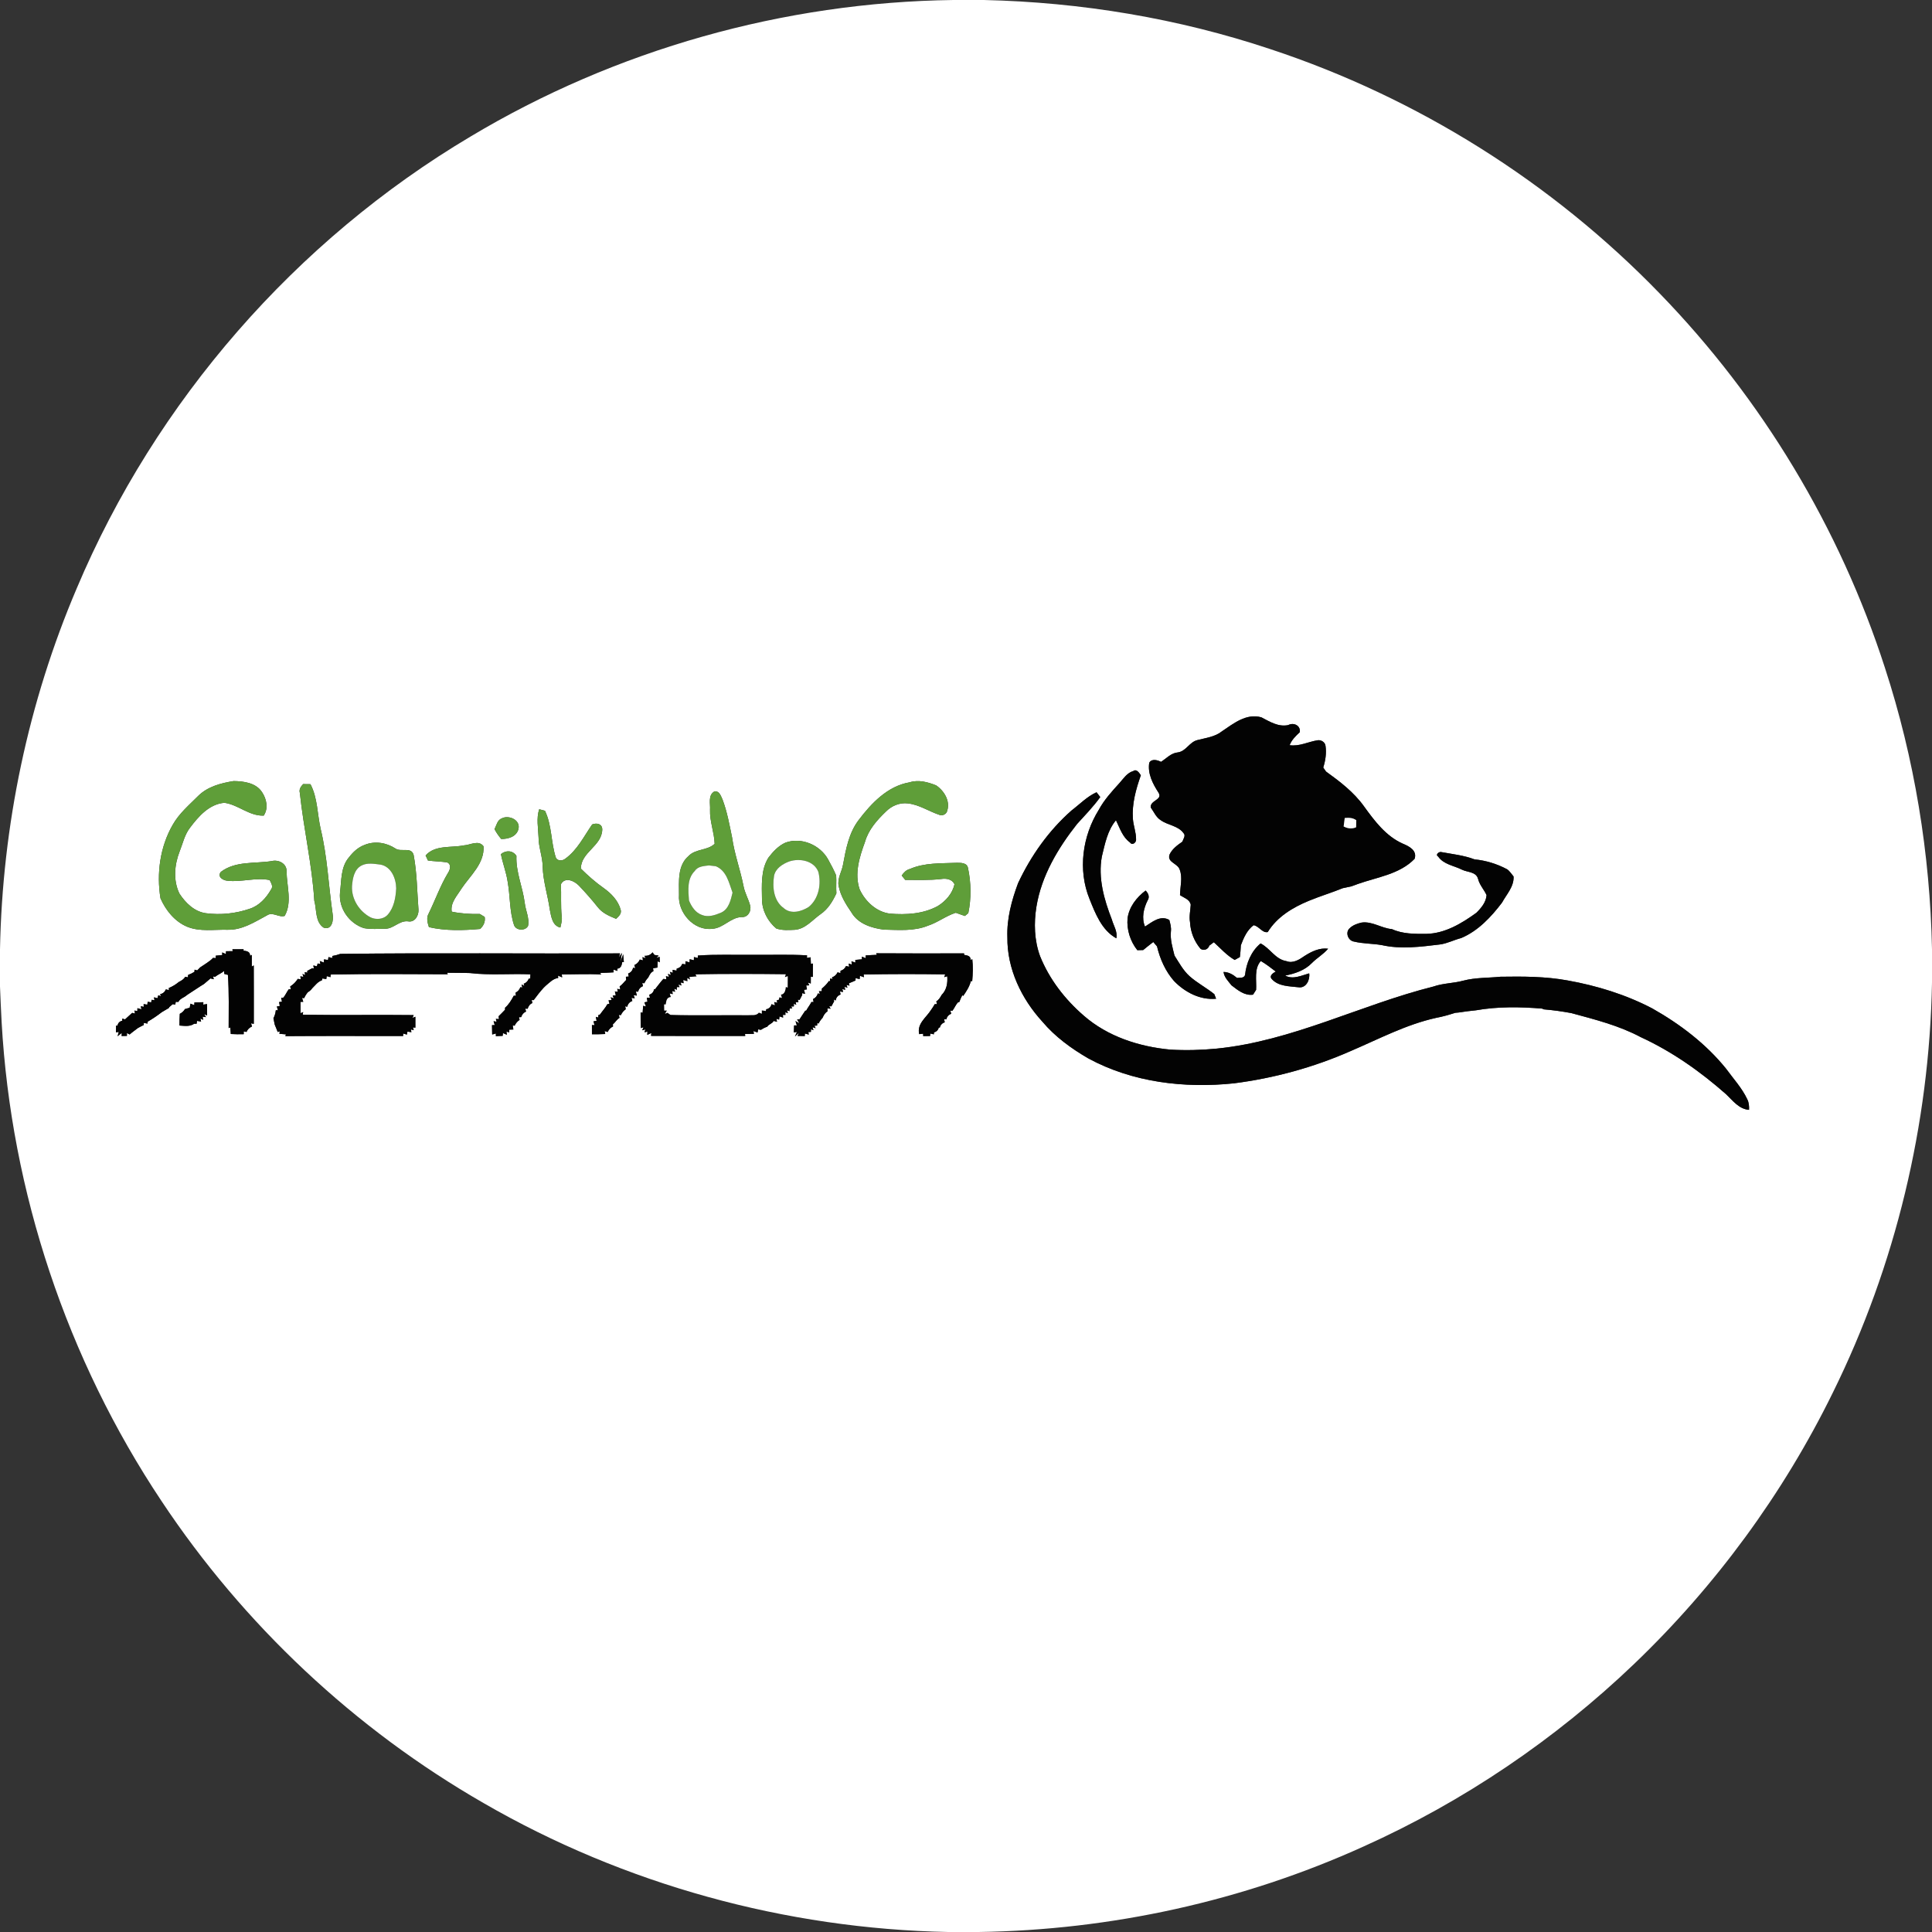 <?xml version="1.0" encoding="UTF-8" ?>
<!DOCTYPE svg PUBLIC "-//W3C//DTD SVG 1.1//EN" "http://www.w3.org/Graphics/SVG/1.1/DTD/svg11.dtd">
<svg width="909pt" height="909pt" viewBox="0 0 909 909" version="1.1" xmlns="http://www.w3.org/2000/svg">
<rect x="0" y="0" width="909" height="909" fill="#333333" stroke="none"/>
<path fill="#ffffff" opacity="1.00" d=" M 448.55 0.00 L 462.90 0.00 C 508.65 1.04 554.29 8.62 597.71 23.12 C 666.86 45.94 730.29 85.78 780.92 138.11 C 829.05 187.69 865.62 248.42 886.85 314.19 C 900.77 356.90 908.08 401.70 909.00 446.59 L 909.00 462.35 C 907.77 529.02 891.89 595.41 862.35 655.21 C 839.02 702.80 807.18 746.18 768.90 782.83 C 731.75 818.39 688.55 847.64 641.64 868.73 C 584.87 894.49 522.73 908.11 460.43 909.00 L 446.08 909.00 C 369.69 907.49 293.73 886.64 227.56 848.36 C 166.92 813.53 114.58 764.42 75.93 706.15 C 31.52 639.51 5.27 560.92 0.77 480.96 C 0.43 475.36 0.26 469.76 0.00 464.16 L 0.00 446.64 C 1.11 388.41 13.27 330.39 36.11 276.80 C 73.25 188.71 139.15 113.14 221.31 64.29 C 289.65 23.33 368.91 1.03 448.55 0.00 M 574.95 344.06 C 571.63 346.74 567.27 347.17 563.30 348.23 C 559.63 349.15 558.01 353.48 554.20 354.00 C 550.98 354.29 548.82 356.80 546.26 358.45 C 544.59 357.57 541.81 356.84 540.71 358.90 C 539.90 363.99 542.36 368.73 545.03 372.86 C 547.34 376.40 540.93 376.49 541.44 379.95 C 542.91 381.98 543.91 384.54 546.13 385.90 C 549.46 388.30 554.25 388.45 556.81 391.94 C 558.04 393.14 556.70 394.73 556.30 396.01 C 553.96 397.63 551.47 399.44 550.26 402.10 C 549.03 405.83 554.20 406.17 555.08 409.24 C 556.50 413.00 555.23 417.22 555.19 421.16 C 557.05 422.44 559.74 423.10 560.24 425.66 C 560.09 428.41 559.40 431.13 559.90 433.89 C 560.13 438.50 561.89 442.91 564.87 446.43 C 566.39 447.47 568.45 446.69 568.97 444.91 C 569.50 444.52 570.58 443.72 571.11 443.32 C 574.29 446.20 577.15 449.48 580.91 451.65 C 581.52 451.31 582.75 450.64 583.36 450.30 C 583.60 448.46 583.72 446.61 583.82 444.76 C 585.15 441.24 586.69 437.65 589.80 435.31 C 592.34 435.68 593.90 439.09 596.47 438.53 C 600.86 431.37 608.25 426.94 615.83 423.82 C 621.08 421.66 626.52 420.01 631.78 417.88 C 633.12 417.56 634.47 417.28 635.83 417.02 C 636.83 416.66 637.82 416.29 638.83 415.92 C 647.96 412.68 658.55 411.35 665.58 404.06 C 666.85 400.13 662.98 398.16 659.99 396.93 C 652.01 393.38 646.68 386.18 641.71 379.32 C 636.96 372.70 630.43 367.72 623.89 363.01 C 623.56 362.54 622.91 361.59 622.58 361.12 C 623.63 357.83 624.16 354.35 623.65 350.91 C 623.45 349.16 621.54 347.99 619.86 348.31 C 615.47 349.00 611.34 351.28 606.77 350.61 C 607.71 348.12 609.64 346.26 611.55 344.49 C 612.03 341.37 608.65 339.76 606.09 341.15 C 601.41 342.12 597.40 339.53 593.47 337.50 C 586.40 335.50 580.41 340.39 574.95 344.06 M 526.66 368.48 C 523.11 372.39 519.51 376.32 516.99 380.99 C 509.28 393.34 507.06 409.28 512.60 422.92 C 515.36 429.82 518.37 437.67 525.23 441.47 C 525.89 438.32 523.93 435.55 523.12 432.63 C 519.47 423.24 516.56 413.08 518.43 402.94 C 519.89 397.03 521.03 390.74 525.06 385.94 C 526.90 389.65 528.14 393.88 531.71 396.41 C 532.73 397.99 534.72 396.32 534.52 394.93 C 534.56 391.63 533.25 388.50 533.02 385.23 C 532.52 378.21 534.46 371.32 536.76 364.76 C 535.99 363.66 534.81 361.63 533.21 362.78 C 530.27 363.59 528.59 366.35 526.66 368.48 M 93.37 374.36 C 89.06 378.69 84.26 382.71 81.23 388.12 C 75.30 398.45 73.59 410.98 75.51 422.65 C 77.96 428.29 82.22 433.58 88.03 436.01 C 94.06 438.49 100.75 437.28 107.08 437.45 C 113.95 437.64 119.79 433.81 125.58 430.70 C 128.26 428.83 131.16 431.81 133.94 430.93 C 137.55 424.58 134.91 416.91 134.83 410.03 C 135.02 406.31 131.03 404.29 127.77 405.15 C 119.76 406.40 110.78 405.01 103.91 410.22 C 102.03 412.56 105.02 414.29 107.13 414.40 C 113.72 415.10 120.32 412.75 126.89 414.07 C 127.51 415.42 128.67 417.04 127.54 418.48 C 125.28 422.46 121.93 426.16 117.46 427.58 C 110.89 429.83 103.77 430.58 96.88 429.67 C 91.46 428.94 87.27 424.80 84.41 420.41 C 81.43 414.26 82.06 406.87 84.50 400.64 C 86.02 396.85 86.85 392.69 89.42 389.41 C 93.44 384.06 98.43 378.35 105.55 377.71 C 112.09 378.59 117.24 383.98 124.07 383.74 C 126.38 380.32 125.44 375.92 123.27 372.68 C 120.44 368.32 114.66 367.53 109.89 367.49 C 103.98 368.45 97.79 370.05 93.37 374.36 M 403.89 385.97 C 399.38 391.98 398.00 399.50 396.66 406.72 C 396.09 410.14 393.84 413.32 394.59 416.91 C 395.47 421.49 398.03 425.55 400.64 429.35 C 403.71 434.64 410.14 436.68 415.87 437.39 C 422.78 437.53 430.02 438.21 436.58 435.54 C 441.19 434.04 445.05 430.93 449.68 429.45 C 451.10 429.97 452.54 430.48 453.97 430.97 C 454.37 430.64 455.18 429.97 455.58 429.64 C 457.03 422.69 456.91 415.37 455.45 408.44 C 455.00 405.84 452.04 405.94 450.02 405.95 C 442.65 406.27 434.98 405.84 428.06 408.87 C 426.37 409.27 425.18 410.57 424.24 411.94 C 424.66 412.45 425.50 413.49 425.92 414.00 C 431.59 413.95 437.28 414.24 442.93 413.56 C 445.23 413.19 448.04 413.67 449.07 416.05 C 448.15 420.39 444.95 423.99 441.24 426.28 C 434.39 430.04 426.35 430.48 418.71 429.86 C 412.34 429.07 407.06 424.09 404.46 418.44 C 401.92 411.03 404.39 403.15 406.98 396.11 C 408.58 390.40 412.64 385.85 416.83 381.84 C 419.48 379.13 423.34 377.52 427.15 378.00 C 432.50 378.59 437.06 381.76 442.07 383.42 C 443.49 383.99 445.38 382.99 445.66 381.46 C 447.16 376.83 444.19 372.03 440.44 369.51 C 436.52 367.95 432.13 366.75 427.97 368.08 C 417.61 369.84 409.93 377.95 403.89 385.97 M 141.08 373.08 C 142.87 390.04 146.82 406.74 147.88 423.78 C 149.06 428.00 148.20 433.76 152.28 436.46 C 156.27 437.77 157.03 432.78 156.49 429.95 C 154.57 416.64 154.04 403.12 150.87 390.01 C 149.26 383.01 149.47 375.42 146.07 368.95 C 145.20 368.94 143.48 368.92 142.62 368.91 C 141.55 370.06 140.58 371.38 141.08 373.08 M 334.07 380.99 C 333.87 386.45 336.06 391.59 336.24 397.01 C 332.77 400.27 327.22 399.28 323.89 402.82 C 318.70 407.32 319.47 414.80 319.47 420.99 C 318.81 429.34 326.47 438.09 335.13 436.99 C 340.35 436.72 343.74 431.59 349.01 431.46 C 351.91 431.70 353.67 428.53 352.92 425.97 C 352.10 422.88 350.42 420.09 349.83 416.93 C 348.32 409.23 345.54 401.83 344.45 394.04 C 343.21 388.01 342.11 381.89 339.93 376.12 C 339.13 374.42 338.37 371.79 335.94 372.47 C 333.07 374.34 334.26 378.15 334.07 380.99 M 504.15 381.33 C 493.44 390.76 485.04 402.63 479.00 415.53 C 475.96 423.66 473.65 432.25 473.97 441.00 C 473.79 455.78 480.57 469.91 490.41 480.66 C 496.39 487.77 504.03 493.33 512.04 497.97 C 532.84 509.26 557.28 512.15 580.58 509.70 C 599.46 507.28 617.99 502.22 635.41 494.55 C 648.69 488.88 661.59 482.00 675.79 478.88 C 678.80 478.33 681.74 477.47 684.66 476.53 C 685.07 476.50 685.91 476.42 686.32 476.38 C 688.99 475.96 691.69 475.61 694.38 475.35 C 704.67 473.54 715.18 473.69 725.55 474.54 L 726.38 474.90 C 730.71 475.26 735.03 475.86 739.31 476.66 C 750.41 479.67 761.71 482.50 771.92 487.95 C 786.64 494.71 800.00 504.13 812.11 514.82 C 815.25 517.81 818.21 521.84 822.91 522.18 C 823.01 520.46 822.87 518.73 822.08 517.19 C 819.58 511.88 815.53 507.54 812.12 502.83 C 802.67 491.12 790.47 481.86 777.42 474.48 C 764.93 467.94 751.30 463.75 737.45 461.28 C 727.09 459.39 716.50 459.39 706.00 459.55 C 700.17 460.14 694.23 459.89 688.51 461.39 C 683.88 462.66 678.98 462.56 674.43 464.16 C 640.11 472.77 608.00 489.82 572.43 493.37 C 565.18 494.08 557.88 494.26 550.60 493.84 C 535.97 492.46 521.20 487.71 509.96 477.91 C 501.12 470.27 493.72 460.76 489.35 449.87 C 486.62 442.45 486.39 434.30 487.64 426.56 C 490.02 412.04 497.78 399.05 506.77 387.66 C 510.52 383.55 514.41 379.54 517.67 375.02 C 517.23 374.45 516.36 373.32 515.92 372.75 C 511.43 374.78 508.02 378.39 504.15 381.33 M 253.69 380.75 C 252.28 385.02 253.23 389.58 253.39 393.96 C 253.38 398.62 255.27 403.00 255.32 407.65 C 255.50 414.59 257.74 421.23 258.70 428.07 C 259.33 431.21 259.88 435.59 263.65 436.40 C 264.04 434.67 264.56 432.93 264.28 431.14 C 263.77 426.12 264.13 421.06 263.92 416.03 C 265.82 412.44 270.15 414.40 272.34 416.64 C 275.44 419.90 278.43 423.27 281.23 426.80 C 283.37 429.60 286.69 431.02 289.87 432.30 C 291.13 431.15 292.61 429.85 292.00 427.93 C 290.82 423.70 287.59 420.37 284.10 417.88 C 280.22 415.15 276.65 412.01 273.29 408.67 C 273.34 400.90 283.11 398.11 283.36 390.38 C 283.43 387.56 280.73 387.05 278.61 387.90 C 274.72 393.51 271.62 399.96 265.94 404.04 C 264.69 405.06 262.39 405.20 261.56 403.60 C 259.17 396.38 259.75 388.39 256.40 381.46 C 255.72 381.28 254.37 380.93 253.69 380.75 M 232.65 390.08 C 233.51 391.74 234.60 393.28 235.80 394.73 C 239.11 394.82 243.18 393.60 243.95 389.92 C 244.90 385.72 239.30 383.32 236.07 385.05 C 233.97 385.82 233.63 388.33 232.65 390.08 M 369.63 396.43 C 366.27 397.89 363.70 400.71 361.51 403.56 C 357.91 409.38 358.43 416.52 358.51 423.08 C 358.54 428.38 361.21 433.50 365.25 436.86 C 368.08 437.84 371.15 437.59 374.10 437.46 C 379.02 436.98 382.26 432.81 386.05 430.13 C 389.56 427.76 391.77 424.07 393.52 420.32 C 393.32 417.52 393.59 414.71 393.42 411.92 C 392.35 409.30 390.96 406.82 389.62 404.34 C 385.84 397.53 377.08 393.78 369.63 396.43 M 171.43 397.57 C 168.47 398.67 166.11 400.88 164.22 403.34 C 160.26 407.88 160.68 414.36 159.97 419.98 C 159.27 427.34 164.24 434.41 171.17 436.68 C 174.45 437.28 177.83 437.02 181.15 436.98 C 185.11 437.04 187.86 433.04 191.92 433.48 C 195.11 434.15 197.05 430.82 196.90 428.05 C 196.23 419.45 196.22 410.76 194.61 402.26 C 193.55 398.25 188.65 401.06 186.04 399.21 C 181.71 396.40 176.27 395.54 171.43 397.57 M 218.19 397.75 C 212.22 398.97 204.68 397.44 200.24 402.50 C 200.52 403.09 201.07 404.27 201.35 404.87 C 204.32 405.28 207.33 405.31 210.30 405.73 C 212.51 406.61 211.80 409.23 210.75 410.75 C 207.12 416.81 204.79 423.48 201.69 429.80 C 200.51 431.82 201.14 434.14 201.81 436.22 C 209.70 438.02 217.90 437.78 225.90 437.07 C 227.51 435.57 228.45 433.64 228.04 431.41 C 227.47 431.07 226.33 430.37 225.75 430.02 C 221.32 430.12 216.87 429.85 212.53 428.93 C 211.84 424.68 215.07 421.46 217.11 418.11 C 221.25 411.93 227.96 406.32 227.51 398.20 C 225.17 395.01 221.29 397.61 218.19 397.75 M 235.68 401.87 C 236.52 406.25 238.21 410.41 238.85 414.84 C 240.07 421.58 239.68 428.62 241.83 435.18 C 242.73 437.91 247.20 438.10 248.45 435.64 C 249.18 431.97 247.31 428.49 246.90 424.90 C 245.97 417.42 242.66 410.35 242.98 402.69 C 241.27 400.04 238.00 399.94 235.68 401.87 M 676.66 403.02 C 679.29 406.78 684.06 407.25 687.88 409.19 C 690.45 410.46 694.51 410.09 695.42 413.51 C 696.13 416.37 698.21 418.52 699.42 421.13 C 699.22 424.47 696.90 427.22 694.62 429.47 C 687.69 434.48 679.86 439.21 671.06 439.38 C 665.60 439.40 659.96 439.47 654.91 437.15 C 649.99 436.75 645.69 433.38 640.66 434.06 C 638.56 434.52 636.41 435.30 634.89 436.86 C 632.87 438.81 634.31 442.59 637.02 443.00 C 641.31 444.05 645.79 443.91 650.13 444.67 C 659.12 446.70 668.39 445.46 677.41 444.38 C 680.92 443.93 684.08 442.22 687.49 441.35 C 695.46 437.99 701.55 431.45 706.69 424.69 C 708.82 420.77 712.39 417.14 712.13 412.38 C 711.13 411.21 710.34 409.84 709.06 408.97 C 704.31 406.46 699.14 404.85 693.79 404.34 C 688.69 402.40 683.24 401.85 677.91 400.86 C 676.85 400.78 675.23 402.18 676.66 403.02 M 530.51 432.07 C 530.05 437.40 531.78 442.89 535.11 447.06 C 535.79 447.05 537.16 447.01 537.85 447.00 C 539.43 445.72 540.99 444.43 542.61 443.21 C 543.05 443.72 543.93 444.75 544.37 445.27 C 545.78 451.19 548.32 456.95 552.37 461.56 C 557.48 466.84 564.65 470.61 572.17 469.90 C 571.96 469.36 571.54 468.28 571.33 467.74 C 567.58 464.73 563.25 462.48 559.65 459.27 C 556.65 456.55 554.75 452.95 552.60 449.60 C 551.70 445.86 550.51 442.10 550.91 438.21 C 551.14 436.36 550.63 434.59 550.16 432.84 C 545.96 430.44 542.11 433.79 538.72 435.95 C 537.03 431.95 538.06 427.45 539.92 423.70 C 541.04 422.06 540.31 420.27 539.00 419.00 C 534.75 422.21 531.25 426.68 530.51 432.07 M 585.79 458.76 C 585.20 460.41 583.31 459.91 581.99 460.10 C 580.18 458.55 578.12 457.33 575.67 457.30 C 576.01 459.88 577.92 461.65 579.42 463.60 C 582.35 465.84 585.57 468.56 589.54 467.99 C 589.90 467.42 590.63 466.30 590.99 465.73 C 591.30 461.24 589.92 455.79 593.21 452.15 C 595.69 453.59 597.95 455.37 600.24 457.11 C 599.05 457.75 597.01 459.05 598.33 460.59 C 601.46 464.15 606.66 463.99 610.99 464.51 C 614.53 465.04 616.45 460.95 615.97 457.96 C 612.33 458.97 608.32 461.01 604.67 459.00 C 609.21 458.12 613.87 456.57 617.17 453.17 C 619.58 450.71 622.66 449.00 624.87 446.36 C 620.89 445.85 617.17 447.63 613.91 449.70 C 611.40 451.44 608.40 453.44 605.23 452.20 C 599.99 451.35 597.56 446.10 593.09 443.89 C 588.72 447.49 586.35 453.21 585.79 458.76 M 109.47 447.52 C 108.68 447.53 107.12 447.54 106.34 447.54 L 106.29 448.87 C 105.85 448.69 104.97 448.31 104.53 448.12 L 104.57 449.34 C 103.80 449.41 102.25 449.57 101.48 449.65 L 101.51 450.79 C 101.19 450.76 100.55 450.71 100.23 450.68 C 99.38 451.65 98.31 452.39 97.24 453.12 C 96.21 453.80 95.18 454.49 94.14 455.18 C 93.80 455.53 93.12 456.22 92.79 456.57 L 91.55 456.23 L 91.49 457.24 C 90.54 457.84 89.54 458.33 88.48 458.71 L 88.44 459.82 C 88.11 459.76 87.46 459.62 87.13 459.56 C 86.48 460.79 85.27 461.42 84.10 462.04 C 82.69 463.21 81.12 464.16 79.43 464.86 L 79.48 465.86 C 79.12 465.77 78.41 465.57 78.05 465.48 C 77.55 466.71 76.65 467.48 75.34 467.78 L 75.74 468.70 L 74.47 468.29 C 74.37 468.63 74.17 469.31 74.08 469.65 L 72.43 469.23 L 72.69 470.60 C 72.35 470.55 71.68 470.45 71.34 470.40 L 71.12 471.62 L 69.50 471.31 L 69.30 472.69 C 68.86 472.62 68.00 472.49 67.57 472.42 L 67.62 473.71 L 66.24 473.42 L 66.53 474.88 C 66.07 474.75 65.13 474.48 64.66 474.34 L 64.62 475.68 L 63.22 475.46 L 63.54 476.86 C 63.20 476.79 62.52 476.63 62.18 476.56 C 61.09 477.59 59.97 478.61 58.83 479.60 L 57.48 479.26 L 57.57 480.25 C 56.29 480.51 55.52 481.29 55.27 482.58 L 54.62 482.51 C 54.60 483.31 54.56 484.90 54.54 485.70 L 55.89 485.52 L 55.32 487.55 C 55.81 487.16 56.80 486.37 57.29 485.98 L 57.21 487.44 L 59.73 487.39 L 59.71 486.05 C 60.03 486.22 60.67 486.55 60.99 486.72 C 62.22 485.63 63.58 484.71 64.86 483.70 C 65.77 483.19 66.69 482.71 67.63 482.27 L 67.66 481.28 C 68.09 481.36 68.96 481.51 69.39 481.59 L 69.49 480.69 C 71.81 479.36 74.02 477.83 76.14 476.21 C 77.28 475.55 78.42 474.88 79.54 474.20 L 79.62 473.87 C 80.02 473.53 80.83 472.83 81.23 472.48 L 82.46 472.65 L 82.70 471.36 C 83.01 471.37 83.62 471.39 83.93 471.40 C 84.54 470.15 85.79 469.59 86.91 468.95 C 87.86 468.20 88.87 467.54 89.88 466.90 C 90.88 466.22 91.88 465.56 92.89 464.93 C 93.91 464.27 94.92 463.57 95.97 462.97 C 96.99 462.10 98.01 461.22 99.03 460.35 C 99.41 460.45 100.19 460.65 100.58 460.74 L 100.26 459.38 L 101.19 459.62 C 102.46 458.49 104.17 458.02 105.39 456.81 L 105.53 458.24 C 105.96 458.35 106.81 458.58 107.24 458.69 C 107.79 466.99 107.60 475.37 107.58 483.70 L 108.37 483.41 C 108.43 484.18 108.53 485.72 108.58 486.50 C 110.61 486.61 112.65 486.66 114.68 486.58 L 114.66 485.31 C 114.99 485.36 115.66 485.47 115.99 485.52 C 116.50 484.31 117.35 483.46 118.57 482.96 C 118.45 482.59 118.23 481.85 118.11 481.48 L 119.41 481.71 C 119.48 472.54 119.37 463.38 119.39 454.22 L 118.48 454.78 C 118.49 452.94 118.47 451.11 118.47 449.28 L 117.66 449.68 C 117.72 447.73 116.10 447.46 114.55 447.26 L 114.63 446.61 C 112.87 446.62 111.11 446.62 109.35 446.61 L 109.47 447.52 M 156.33 449.78 L 156.33 450.75 C 155.88 450.64 155.00 450.41 154.56 450.29 L 154.32 451.66 C 153.84 451.59 152.90 451.45 152.42 451.38 L 152.41 452.89 C 151.93 452.71 150.95 452.34 150.46 452.15 L 150.76 453.58 L 149.47 453.30 C 149.37 453.63 149.18 454.29 149.08 454.62 L 147.41 454.26 L 147.68 455.63 L 146.88 455.55 C 146.29 455.87 145.10 456.51 144.51 456.83 L 144.65 457.62 L 143.35 457.38 L 143.56 458.76 L 142.32 458.23 L 142.75 459.61 L 141.32 459.35 L 141.51 460.76 C 141.15 460.71 140.45 460.61 140.10 460.56 C 139.20 462.00 137.98 463.21 136.54 464.12 C 136.61 464.47 136.76 465.16 136.83 465.50 L 135.92 465.39 C 134.87 466.65 134.36 468.27 133.21 469.46 L 132.29 469.48 C 132.39 469.93 132.58 470.84 132.67 471.29 L 131.30 471.47 C 131.39 471.93 131.55 472.84 131.64 473.30 L 130.26 473.54 C 130.38 473.99 130.63 474.88 130.75 475.33 L 129.76 475.33 C 129.64 476.65 129.27 477.90 128.65 479.08 C 128.80 479.82 129.09 481.28 129.24 482.02 C 129.69 483.21 130.18 484.37 130.67 485.55 L 131.63 485.23 L 131.45 486.40 C 132.23 486.47 133.78 486.61 134.55 486.67 L 134.24 487.50 C 152.72 487.36 171.20 487.46 189.68 487.45 L 189.67 486.27 C 190.12 486.39 191.02 486.65 191.46 486.77 L 191.70 485.37 C 192.17 485.43 193.11 485.57 193.57 485.64 L 193.31 484.34 L 194.67 484.70 L 194.30 483.39 L 195.44 483.52 C 195.44 481.80 195.43 480.09 195.43 478.38 L 194.06 478.92 L 194.63 477.60 C 177.23 477.37 159.83 477.75 142.44 477.39 L 142.63 476.16 L 141.41 476.72 C 141.39 474.94 141.39 473.16 141.39 471.38 L 142.69 471.35 C 142.55 470.89 142.26 469.99 142.12 469.53 L 143.11 469.62 C 143.55 468.60 144.13 467.67 144.85 466.83 C 145.68 466.35 146.37 465.72 146.92 464.95 C 147.58 464.25 148.24 463.56 148.91 462.89 C 149.66 462.13 150.53 461.56 151.53 461.18 L 151.69 460.35 C 152.15 460.43 153.05 460.59 153.51 460.67 L 153.73 459.27 C 154.17 459.39 155.04 459.63 155.48 459.75 L 155.57 458.52 C 173.93 458.13 192.31 458.36 210.67 458.39 L 210.39 457.68 C 213.97 457.77 217.55 457.68 221.13 457.82 C 230.52 458.95 240.09 458.01 249.56 458.42 C 249.53 458.92 249.48 459.93 249.46 460.43 L 248.79 460.46 C 248.36 461.64 247.55 462.44 246.37 462.88 L 246.77 463.81 L 245.36 463.22 L 245.76 464.63 L 244.83 464.46 C 244.42 465.64 243.66 466.51 242.55 467.06 C 242.60 467.42 242.70 468.14 242.75 468.49 C 242.50 468.49 241.99 468.48 241.74 468.47 C 240.62 470.52 239.43 472.61 237.62 474.14 C 237.62 474.37 237.62 474.84 237.62 475.07 C 236.63 476.11 235.63 477.15 234.59 478.15 C 234.63 478.48 234.71 479.16 234.74 479.49 L 233.30 479.37 L 233.65 480.73 L 232.22 480.46 C 232.36 480.92 232.64 481.84 232.77 482.30 L 231.48 482.32 C 231.50 483.42 231.55 485.63 231.57 486.73 C 232.01 486.61 232.88 486.38 233.32 486.26 L 233.30 487.51 C 234.11 487.48 235.71 487.40 236.51 487.37 L 236.64 486.06 C 237.10 486.26 238.02 486.66 238.48 486.86 C 238.43 486.48 238.35 485.72 238.30 485.34 L 239.57 485.75 L 239.62 484.46 C 240.10 484.44 241.06 484.40 241.54 484.38 C 241.47 483.90 241.32 482.95 241.24 482.47 L 242.14 482.59 C 242.65 481.45 243.43 480.54 244.47 479.85 C 244.40 479.53 244.25 478.90 244.17 478.59 C 244.44 478.58 244.97 478.56 245.23 478.55 C 245.58 477.32 246.34 476.44 247.51 475.93 C 247.42 475.59 247.24 474.90 247.15 474.55 C 247.42 474.57 247.97 474.60 248.25 474.62 C 248.62 473.43 249.27 472.41 250.49 471.93 C 250.40 471.58 250.23 470.88 250.15 470.52 L 251.09 470.55 C 252.59 468.54 254.11 466.54 255.81 464.70 C 256.05 464.47 256.52 464.01 256.76 463.78 C 258.55 462.32 260.17 460.44 262.62 460.14 L 262.57 459.03 C 263.05 459.24 264.01 459.65 264.49 459.86 L 264.32 458.48 C 270.48 458.46 276.65 458.14 282.81 458.50 L 282.41 457.77 C 284.51 457.74 286.61 457.60 288.71 457.48 L 288.69 456.21 C 289.14 456.36 290.04 456.66 290.49 456.81 L 290.41 455.75 C 292.21 455.63 292.51 454.10 292.76 452.64 L 293.52 452.63 L 293.21 448.98 L 291.99 452.41 L 292.59 448.33 L 291.21 450.44 L 291.72 448.57 C 247.85 448.74 203.96 448.27 160.10 448.80 C 158.88 449.25 157.63 449.58 156.33 449.78 M 303.27 449.71 C 303.38 449.99 303.60 450.54 303.71 450.82 L 302.29 450.31 L 302.50 451.83 C 302.14 451.74 301.40 451.55 301.03 451.46 C 300.52 452.65 299.67 453.52 298.47 454.06 C 298.57 454.42 298.77 455.15 298.87 455.51 L 297.85 455.33 C 297.58 456.67 296.81 457.57 295.53 458.05 C 295.60 458.40 295.74 459.11 295.81 459.46 L 294.47 459.56 C 294.51 459.94 294.58 460.69 294.62 461.07 C 293.57 462.06 292.75 463.29 291.53 464.11 C 291.61 464.47 291.76 465.18 291.84 465.54 L 290.41 465.24 L 290.69 466.65 L 289.30 466.47 C 289.40 466.92 289.62 467.84 289.72 468.30 L 288.27 468.41 L 288.79 469.72 C 288.42 469.59 287.70 469.33 287.33 469.20 L 287.76 470.51 C 287.40 470.55 286.68 470.63 286.32 470.67 L 286.75 472.25 L 285.78 472.46 C 284.82 474.23 283.42 475.68 282.28 477.33 L 281.51 477.61 L 281.47 478.75 L 280.33 478.42 C 280.42 478.89 280.60 479.82 280.69 480.28 L 279.24 480.53 C 279.36 480.98 279.59 481.88 279.71 482.33 L 278.50 482.28 C 278.50 483.36 278.51 485.54 278.51 486.62 C 280.59 486.65 282.67 486.60 284.76 486.50 L 284.48 485.09 C 284.84 485.21 285.56 485.43 285.92 485.55 C 286.43 484.35 287.27 483.49 288.44 482.95 C 288.41 482.71 288.36 482.22 288.34 481.98 C 289.50 481.05 290.15 479.63 291.49 478.90 C 291.41 478.55 291.25 477.86 291.18 477.52 L 292.13 477.62 C 292.64 476.47 293.40 475.54 294.42 474.84 C 294.36 474.49 294.23 473.81 294.16 473.46 L 295.13 473.67 C 295.42 472.32 296.21 471.41 297.51 470.96 C 297.42 470.59 297.24 469.85 297.14 469.48 L 298.64 469.71 L 298.14 468.26 L 299.64 468.41 C 299.53 467.94 299.30 466.99 299.18 466.52 L 300.21 466.60 C 300.54 465.33 301.31 464.45 302.52 463.96 C 302.43 463.60 302.26 462.88 302.17 462.52 L 303.18 462.61 C 303.61 461.61 304.21 460.72 304.98 459.95 C 305.59 458.77 306.13 457.48 307.45 456.93 C 307.41 456.59 307.31 455.92 307.26 455.58 C 307.94 455.46 308.63 455.35 309.32 455.24 C 309.35 454.50 309.40 453.03 309.43 452.29 L 310.41 452.77 L 310.37 450.20 L 308.83 450.66 L 309.89 449.61 C 309.40 449.53 308.41 449.37 307.92 449.29 L 307.02 448.07 C 306.13 449.23 304.88 449.78 303.27 449.71 M 412.23 448.52 L 412.56 449.24 C 410.79 449.30 409.03 449.41 407.28 449.53 L 407.30 450.82 C 406.86 450.64 405.97 450.28 405.53 450.10 L 405.54 451.34 C 404.77 451.42 403.21 451.57 402.43 451.64 L 402.44 452.89 C 401.98 452.74 401.07 452.44 400.61 452.29 L 400.75 453.82 L 399.29 453.35 L 399.52 454.84 C 399.15 454.76 398.42 454.59 398.05 454.51 C 397.54 455.66 396.68 456.41 395.46 456.75 C 395.45 457.02 395.43 457.56 395.42 457.83 C 395.08 457.74 394.40 457.56 394.06 457.48 C 393.53 458.65 392.66 459.44 391.43 459.83 L 391.77 460.55 L 390.51 460.45 L 390.57 461.67 L 389.97 461.59 C 389.07 462.94 387.93 464.10 386.67 465.13 C 386.65 465.43 386.63 466.05 386.61 466.35 L 385.29 466.37 L 385.74 467.65 L 384.80 467.39 C 384.45 468.63 383.69 469.52 382.52 470.06 C 382.59 470.41 382.72 471.11 382.79 471.46 L 381.78 471.43 C 381.07 472.85 380.04 474.09 379.31 475.50 L 378.87 475.52 C 377.99 476.89 377.03 478.21 376.17 479.59 L 375.04 479.58 L 376.05 481.47 L 374.27 480.40 C 374.42 480.91 374.74 481.93 374.90 482.44 L 373.62 482.46 C 373.59 483.28 373.52 484.93 373.49 485.75 L 374.96 485.54 L 374.00 487.65 L 375.85 485.95 L 375.26 487.40 C 376.11 487.42 377.81 487.45 378.65 487.46 L 378.69 486.27 C 379.15 486.39 380.08 486.64 380.54 486.77 L 380.32 485.58 L 381.55 485.49 L 381.56 484.24 L 382.72 484.73 L 382.32 483.29 L 383.76 483.77 L 383.20 482.62 L 384.46 482.52 L 384.53 481.30 L 385.15 481.57 C 385.62 480.58 386.23 479.70 386.99 478.93 C 387.53 477.71 388.16 476.53 389.35 475.84 C 389.34 475.49 389.31 474.81 389.30 474.46 C 389.67 474.50 390.41 474.57 390.79 474.60 L 390.16 473.40 L 391.17 473.49 C 391.49 472.90 392.13 471.70 392.45 471.11 L 392.33 470.25 L 393.21 470.71 C 393.40 469.33 394.15 468.41 395.47 467.93 C 395.40 467.57 395.27 466.86 395.21 466.50 L 396.68 466.71 L 396.31 465.33 L 397.71 465.72 L 397.31 464.29 L 398.73 464.70 L 398.28 463.40 L 399.71 463.75 L 399.40 462.64 C 400.43 462.17 401.47 461.73 402.53 461.32 L 402.55 460.21 C 403.03 460.33 403.99 460.56 404.47 460.67 L 404.60 459.11 C 405.07 459.28 406.02 459.62 406.49 459.79 L 406.34 458.49 C 419.12 458.25 431.91 458.25 444.70 458.44 L 444.26 459.74 L 445.67 459.34 C 445.93 462.51 445.41 465.76 443.06 468.08 C 442.40 469.24 441.74 470.44 440.53 471.12 C 440.61 471.45 440.76 472.11 440.84 472.43 C 440.58 472.44 440.06 472.45 439.79 472.45 C 439.28 473.36 438.72 474.25 438.10 475.10 C 435.83 478.78 431.34 481.57 432.47 486.56 C 432.94 486.51 433.87 486.41 434.34 486.36 L 434.36 487.48 C 435.17 487.47 436.80 487.45 437.61 487.44 L 437.69 486.28 C 438.12 486.37 438.96 486.56 439.38 486.65 L 439.44 485.76 C 440.65 485.41 441.41 484.63 441.73 483.41 L 442.14 483.54 C 442.47 482.26 443.26 481.40 444.51 480.96 C 444.43 480.60 444.27 479.88 444.19 479.53 L 445.22 479.62 C 445.55 478.34 446.32 477.46 447.53 476.96 C 447.44 476.60 447.24 475.88 447.14 475.52 L 448.08 475.58 C 449.11 474.32 449.62 472.72 450.78 471.56 L 451.32 471.49 C 451.73 470.38 452.23 469.32 452.73 468.26 C 452.85 468.34 453.09 468.49 453.21 468.57 C 454.66 466.41 456.16 464.20 456.77 461.63 L 457.42 461.61 C 457.73 458.18 457.86 454.74 457.46 451.31 L 456.67 451.65 C 456.74 449.70 455.05 449.51 453.57 449.26 L 453.62 448.56 C 439.82 448.58 426.03 448.62 412.23 448.52 M 328.32 450.71 C 327.86 450.61 326.95 450.40 326.49 450.29 L 326.47 451.78 C 325.97 451.66 324.98 451.43 324.48 451.31 L 324.44 452.81 C 323.96 452.67 322.99 452.38 322.51 452.24 L 322.48 453.74 C 322.11 453.68 321.38 453.56 321.01 453.50 C 320.54 454.71 319.66 455.46 318.38 455.74 L 318.31 456.68 C 317.85 456.59 316.92 456.40 316.46 456.30 L 316.56 457.70 L 315.17 457.25 L 315.65 458.72 L 314.25 458.21 L 314.73 459.63 L 313.33 459.28 L 313.50 460.73 C 313.15 460.69 312.46 460.61 312.11 460.57 C 310.68 462.15 309.43 463.89 308.10 465.55 L 307.75 465.30 C 307.57 466.68 306.80 467.58 305.46 468.02 C 305.54 468.38 305.71 469.11 305.79 469.47 L 304.33 469.40 C 304.41 469.87 304.55 470.82 304.62 471.30 L 303.18 471.60 C 303.36 472.08 303.73 473.04 303.91 473.53 L 302.60 473.24 C 302.53 474.05 302.41 475.68 302.35 476.50 L 301.41 476.34 C 301.38 478.80 301.42 481.26 301.53 483.72 L 302.75 483.30 L 302.17 484.75 L 303.64 484.34 L 303.24 485.73 L 304.60 485.33 C 304.58 485.73 304.55 486.53 304.54 486.93 C 305.02 486.70 305.97 486.24 306.45 486.01 L 306.30 487.38 C 321.08 487.44 335.86 487.44 350.64 487.43 L 350.52 486.51 C 351.92 486.48 353.33 486.45 354.74 486.43 L 354.48 485.11 C 354.96 485.28 355.93 485.62 356.42 485.79 L 356.72 484.32 C 357.05 484.37 357.71 484.48 358.04 484.54 C 358.95 483.90 359.94 483.41 360.99 483.06 C 361.70 481.80 363.39 481.67 364.00 480.34 C 364.40 480.45 365.19 480.65 365.59 480.76 L 365.30 479.34 L 366.57 479.74 C 366.62 479.36 366.71 478.61 366.76 478.23 L 368.46 478.78 L 368.35 477.51 L 369.56 477.51 L 369.49 476.24 L 370.69 476.70 L 370.30 475.27 L 371.39 475.76 L 371.55 474.54 L 372.77 474.39 L 372.22 473.56 L 373.52 473.51 L 373.50 472.24 L 374.63 472.75 L 374.34 471.50 L 375.66 471.54 L 375.38 470.28 L 376.18 470.52 C 376.50 469.92 377.14 468.73 377.45 468.13 L 377.42 467.28 L 378.78 467.62 C 378.66 467.15 378.41 466.20 378.29 465.73 L 379.67 465.49 C 379.59 465.03 379.41 464.12 379.32 463.67 L 380.74 463.61 L 380.17 462.27 C 380.50 462.39 381.15 462.63 381.47 462.75 C 381.47 461.96 381.48 460.36 381.49 459.57 L 382.44 459.64 C 382.43 457.53 382.44 455.43 382.47 453.34 L 381.53 453.46 C 381.49 452.70 381.42 451.17 381.38 450.41 C 380.95 450.48 380.09 450.61 379.66 450.67 L 379.71 449.49 C 371.14 448.97 362.56 449.35 353.99 449.23 C 345.43 449.35 336.86 448.95 328.32 449.59 L 328.32 450.71 M 89.63 472.22 C 89.50 472.85 89.37 473.49 89.25 474.12 C 88.69 474.28 87.58 474.60 87.02 474.76 C 86.43 475.74 85.62 476.49 84.59 477.00 C 84.45 478.83 84.44 480.66 84.44 482.51 C 86.78 482.67 89.33 483.11 91.38 481.66 L 92.50 481.67 L 92.71 480.33 C 93.19 480.41 94.14 480.58 94.62 480.66 L 94.28 479.20 L 95.60 479.85 L 95.35 478.36 L 96.92 478.56 L 96.05 477.17 L 97.45 477.78 C 97.45 475.98 97.44 474.19 97.43 472.41 C 96.98 472.47 96.09 472.60 95.64 472.67 L 95.67 471.54 C 94.62 471.57 92.52 471.63 91.47 471.65 L 91.40 472.92 C 90.96 472.74 90.07 472.40 89.63 472.22 Z" />
<path fill="#030303" opacity="1.00" d=" M 574.95 344.06 C 580.41 340.39 586.40 335.50 593.47 337.50 C 597.40 339.53 601.41 342.12 606.09 341.15 C 608.65 339.76 612.03 341.37 611.55 344.49 C 609.64 346.26 607.71 348.12 606.77 350.61 C 611.34 351.28 615.47 349.00 619.86 348.31 C 621.54 347.99 623.45 349.16 623.65 350.91 C 624.16 354.35 623.63 357.83 622.58 361.12 C 622.91 361.59 623.56 362.54 623.89 363.01 C 630.43 367.72 636.96 372.70 641.71 379.32 C 646.68 386.18 652.01 393.38 659.99 396.93 C 662.98 398.16 666.85 400.13 665.58 404.06 C 658.55 411.35 647.96 412.68 638.83 415.92 C 637.82 416.29 636.83 416.66 635.83 417.02 C 634.47 417.28 633.12 417.56 631.78 417.88 C 626.52 420.01 621.08 421.66 615.83 423.82 C 608.25 426.94 600.86 431.37 596.47 438.53 C 593.90 439.09 592.34 435.68 589.80 435.31 C 586.69 437.65 585.15 441.24 583.82 444.76 C 583.72 446.61 583.60 448.46 583.36 450.30 C 582.75 450.64 581.52 451.31 580.91 451.65 C 577.15 449.48 574.29 446.20 571.11 443.32 C 570.58 443.72 569.50 444.52 568.97 444.91 C 568.45 446.69 566.39 447.47 564.87 446.43 C 561.89 442.91 560.13 438.50 559.90 433.89 C 559.40 431.13 560.09 428.41 560.24 425.66 C 559.74 423.10 557.05 422.44 555.19 421.16 C 555.23 417.22 556.50 413.00 555.08 409.24 C 554.20 406.17 549.03 405.83 550.26 402.10 C 551.47 399.44 553.96 397.63 556.30 396.01 C 556.70 394.73 558.04 393.14 556.81 391.94 C 554.25 388.45 549.46 388.30 546.13 385.90 C 543.91 384.54 542.91 381.98 541.44 379.95 C 540.93 376.49 547.34 376.40 545.03 372.86 C 542.36 368.73 539.90 363.99 540.71 358.90 C 541.81 356.84 544.59 357.57 546.26 358.45 C 548.82 356.80 550.98 354.29 554.20 354.00 C 558.01 353.48 559.63 349.15 563.30 348.23 C 567.27 347.17 571.63 346.74 574.95 344.06 M 632.69 384.86 C 632.50 386.18 632.32 387.50 632.18 388.84 C 634.04 389.84 636.06 390.12 638.05 389.23 C 638.07 388.40 638.11 386.75 638.13 385.92 C 636.53 384.72 634.59 384.69 632.69 384.86 Z" />
<path fill="#030303" opacity="1.00" d=" M 526.66 368.48 C 528.59 366.35 530.27 363.59 533.21 362.78 C 534.81 361.63 535.99 363.66 536.76 364.76 C 534.46 371.32 532.52 378.21 533.02 385.23 C 533.25 388.50 534.56 391.63 534.52 394.93 C 534.72 396.32 532.73 397.99 531.71 396.41 C 528.14 393.88 526.90 389.65 525.06 385.94 C 521.03 390.74 519.89 397.03 518.43 402.94 C 516.56 413.08 519.47 423.24 523.12 432.63 C 523.93 435.55 525.89 438.32 525.23 441.47 C 518.37 437.67 515.36 429.82 512.60 422.92 C 507.06 409.28 509.28 393.34 516.99 380.99 C 519.51 376.32 523.11 372.39 526.66 368.48 Z" />
<path fill="#5f9e39" opacity="1.00" d=" M 93.37 374.36 C 97.79 370.05 103.98 368.45 109.89 367.49 C 114.66 367.53 120.44 368.32 123.27 372.68 C 125.44 375.92 126.38 380.32 124.07 383.74 C 117.24 383.98 112.09 378.59 105.55 377.71 C 98.43 378.35 93.44 384.06 89.42 389.41 C 86.85 392.69 86.02 396.85 84.50 400.64 C 82.06 406.87 81.43 414.26 84.41 420.41 C 87.27 424.80 91.46 428.94 96.88 429.67 C 103.77 430.58 110.89 429.83 117.46 427.58 C 121.93 426.16 125.28 422.46 127.54 418.48 C 128.67 417.04 127.51 415.42 126.89 414.07 C 120.32 412.75 113.72 415.10 107.13 414.40 C 105.02 414.29 102.03 412.56 103.91 410.22 C 110.78 405.01 119.76 406.40 127.77 405.15 C 131.03 404.29 135.02 406.31 134.83 410.03 C 134.91 416.91 137.55 424.58 133.94 430.93 C 131.16 431.81 128.26 428.83 125.58 430.70 C 119.79 433.81 113.95 437.64 107.08 437.45 C 100.75 437.28 94.06 438.49 88.03 436.01 C 82.22 433.58 77.96 428.29 75.51 422.65 C 73.59 410.98 75.30 398.45 81.23 388.12 C 84.26 382.71 89.06 378.69 93.37 374.36 Z" />
<path fill="#5f9e39" opacity="1.00" d=" M 403.89 385.97 C 409.93 377.95 417.61 369.84 427.97 368.08 C 432.13 366.75 436.52 367.95 440.44 369.51 C 444.19 372.03 447.16 376.83 445.66 381.46 C 445.38 382.99 443.49 383.99 442.07 383.42 C 437.06 381.76 432.50 378.59 427.15 378.00 C 423.34 377.52 419.48 379.13 416.83 381.84 C 412.64 385.85 408.58 390.40 406.98 396.11 C 404.39 403.15 401.92 411.03 404.46 418.44 C 407.06 424.09 412.34 429.07 418.71 429.86 C 426.35 430.48 434.39 430.04 441.24 426.28 C 444.95 423.99 448.15 420.39 449.07 416.05 C 448.04 413.67 445.23 413.19 442.93 413.56 C 437.28 414.24 431.59 413.95 425.92 414.00 C 425.50 413.49 424.66 412.45 424.24 411.94 C 425.18 410.57 426.37 409.27 428.06 408.87 C 434.98 405.84 442.65 406.27 450.02 405.95 C 452.04 405.94 455.00 405.84 455.45 408.44 C 456.91 415.37 457.03 422.69 455.58 429.64 C 455.18 429.97 454.37 430.64 453.97 430.97 C 452.54 430.48 451.10 429.97 449.68 429.45 C 445.05 430.93 441.19 434.04 436.58 435.54 C 430.02 438.21 422.78 437.53 415.87 437.39 C 410.14 436.68 403.71 434.64 400.64 429.35 C 398.03 425.55 395.47 421.49 394.59 416.91 C 393.84 413.32 396.09 410.14 396.66 406.72 C 398.00 399.50 399.38 391.98 403.89 385.97 Z" />
<path fill="#5f9e39" opacity="1.00" d=" M 141.08 373.08 C 140.58 371.38 141.55 370.06 142.62 368.91 C 143.48 368.92 145.20 368.94 146.07 368.95 C 149.47 375.42 149.26 383.01 150.87 390.01 C 154.04 403.12 154.57 416.64 156.49 429.95 C 157.03 432.78 156.27 437.77 152.28 436.46 C 148.20 433.76 149.06 428.00 147.88 423.78 C 146.82 406.74 142.87 390.04 141.08 373.08 Z" />
<path fill="#5f9e39" opacity="1.00" d=" M 334.07 380.99 C 334.26 378.15 333.07 374.34 335.94 372.47 C 338.37 371.79 339.13 374.42 339.93 376.12 C 342.11 381.89 343.21 388.01 344.45 394.04 C 345.54 401.83 348.32 409.23 349.83 416.93 C 350.42 420.09 352.10 422.88 352.92 425.97 C 353.67 428.53 351.91 431.70 349.01 431.46 C 343.74 431.59 340.35 436.72 335.13 436.99 C 326.47 438.09 318.81 429.34 319.47 420.99 C 319.47 414.80 318.70 407.32 323.89 402.82 C 327.22 399.28 332.77 400.27 336.24 397.01 C 336.06 391.59 333.87 386.45 334.07 380.99 M 326.85 409.84 C 323.21 413.48 323.81 418.97 324.16 423.65 C 325.31 426.52 327.24 429.48 330.33 430.51 C 333.29 431.70 336.57 430.53 339.35 429.35 C 342.91 427.70 343.82 423.44 344.66 419.99 C 342.96 415.36 341.87 409.64 336.76 407.55 C 335.68 407.44 334.60 407.31 333.53 407.18 C 331.12 407.51 328.33 407.55 326.85 409.84 Z" />
<path fill="#030303" opacity="1.00" d=" M 504.15 381.33 C 508.02 378.39 511.43 374.78 515.92 372.75 C 516.36 373.32 517.23 374.45 517.67 375.02 C 514.41 379.54 510.52 383.55 506.77 387.66 C 497.78 399.05 490.02 412.04 487.64 426.56 C 486.39 434.30 486.62 442.45 489.35 449.87 C 493.72 460.76 501.12 470.27 509.96 477.91 C 521.20 487.71 535.97 492.46 550.60 493.84 C 557.88 494.26 565.18 494.08 572.43 493.37 C 608.00 489.82 640.11 472.77 674.43 464.16 C 678.98 462.56 683.88 462.66 688.51 461.39 C 694.23 459.89 700.17 460.14 706.00 459.55 C 716.50 459.39 727.09 459.39 737.45 461.28 C 751.30 463.75 764.93 467.94 777.42 474.48 C 790.47 481.86 802.67 491.12 812.12 502.83 C 815.53 507.54 819.58 511.88 822.08 517.19 C 822.87 518.73 823.01 520.46 822.91 522.18 C 818.21 521.84 815.25 517.81 812.11 514.82 C 800.00 504.13 786.64 494.71 771.92 487.95 C 761.71 482.50 750.41 479.67 739.31 476.66 C 735.03 475.86 730.71 475.26 726.38 474.90 L 725.55 474.54 C 715.18 473.69 704.67 473.54 694.38 475.35 C 691.69 475.61 688.99 475.96 686.32 476.38 C 685.91 476.42 685.07 476.50 684.66 476.53 C 681.74 477.47 678.80 478.33 675.79 478.88 C 661.59 482.00 648.69 488.88 635.41 494.55 C 617.99 502.22 599.46 507.28 580.58 509.70 C 557.28 512.15 532.84 509.26 512.04 497.97 C 504.03 493.33 496.39 487.77 490.41 480.66 C 480.57 469.91 473.79 455.78 473.97 441.00 C 473.65 432.25 475.96 423.66 479.00 415.53 C 485.04 402.63 493.44 390.76 504.15 381.33 Z" />
<path fill="#5f9e39" opacity="1.00" d=" M 253.69 380.75 C 254.37 380.93 255.72 381.28 256.40 381.46 C 259.75 388.39 259.17 396.38 261.56 403.60 C 262.39 405.20 264.69 405.06 265.94 404.04 C 271.62 399.96 274.72 393.51 278.61 387.90 C 280.73 387.05 283.43 387.56 283.36 390.38 C 283.11 398.11 273.34 400.90 273.29 408.67 C 276.65 412.01 280.22 415.15 284.10 417.88 C 287.59 420.37 290.82 423.70 292.00 427.93 C 292.61 429.85 291.13 431.15 289.87 432.30 C 286.69 431.02 283.37 429.60 281.23 426.80 C 278.43 423.27 275.44 419.90 272.34 416.64 C 270.15 414.40 265.82 412.44 263.92 416.03 C 264.13 421.06 263.77 426.12 264.28 431.14 C 264.56 432.93 264.04 434.67 263.65 436.40 C 259.88 435.59 259.33 431.21 258.70 428.07 C 257.74 421.23 255.50 414.59 255.32 407.65 C 255.27 403.00 253.38 398.62 253.39 393.96 C 253.23 389.58 252.28 385.02 253.69 380.75 Z" />
<path fill="#ffffff" opacity="1.00" d=" M 632.69 384.86 C 634.59 384.69 636.53 384.72 638.13 385.92 C 638.11 386.75 638.07 388.40 638.05 389.23 C 636.06 390.12 634.04 389.84 632.18 388.84 C 632.32 387.50 632.50 386.18 632.69 384.86 Z" />
<path fill="#5f9e39" opacity="1.00" d=" M 232.65 390.08 C 233.63 388.33 233.97 385.82 236.07 385.05 C 239.30 383.32 244.90 385.72 243.95 389.92 C 243.18 393.60 239.11 394.82 235.80 394.73 C 234.60 393.28 233.51 391.74 232.65 390.08 Z" />
<path fill="#5f9e39" opacity="1.00" d=" M 369.63 396.43 C 377.08 393.78 385.84 397.53 389.62 404.34 C 390.96 406.82 392.35 409.30 393.42 411.92 C 393.59 414.71 393.32 417.52 393.52 420.32 C 391.77 424.07 389.56 427.76 386.05 430.13 C 382.26 432.81 379.02 436.98 374.10 437.46 C 371.15 437.59 368.08 437.84 365.25 436.86 C 361.21 433.50 358.54 428.38 358.51 423.08 C 358.43 416.52 357.91 409.38 361.51 403.56 C 363.70 400.71 366.27 397.89 369.63 396.43 M 371.34 405.31 C 368.22 406.47 364.88 408.59 364.19 412.08 C 363.36 417.44 363.98 423.88 368.77 427.29 C 372.14 430.28 377.12 428.89 380.52 426.69 C 385.25 422.82 386.48 415.90 385.03 410.22 C 383.00 404.91 376.21 403.68 371.34 405.31 Z" />
<path fill="#5f9e39" opacity="1.00" d=" M 171.43 397.57 C 176.27 395.54 181.71 396.40 186.04 399.21 C 188.65 401.06 193.55 398.25 194.61 402.26 C 196.22 410.76 196.23 419.45 196.90 428.05 C 197.05 430.82 195.11 434.15 191.92 433.48 C 187.86 433.04 185.11 437.04 181.15 436.98 C 177.83 437.02 174.45 437.28 171.17 436.68 C 164.24 434.41 159.27 427.34 159.97 419.98 C 160.68 414.36 160.26 407.88 164.22 403.34 C 166.11 400.88 168.47 398.67 171.43 397.57 M 170.16 407.20 C 166.59 409.00 165.90 413.38 165.62 416.98 C 165.35 423.06 169.04 428.80 174.33 431.61 C 176.94 432.84 180.40 432.60 182.41 430.37 C 185.38 427.02 186.17 422.32 186.40 417.99 C 186.36 413.38 184.09 407.73 179.04 406.80 C 176.13 406.46 172.89 405.79 170.16 407.20 Z" />
<path fill="#5f9e39" opacity="1.00" d=" M 218.19 397.75 C 221.29 397.61 225.17 395.01 227.51 398.20 C 227.96 406.32 221.25 411.93 217.11 418.11 C 215.07 421.46 211.84 424.68 212.53 428.93 C 216.87 429.85 221.32 430.12 225.75 430.02 C 226.33 430.37 227.47 431.07 228.04 431.41 C 228.45 433.64 227.51 435.57 225.90 437.07 C 217.90 437.78 209.70 438.02 201.81 436.22 C 201.14 434.14 200.51 431.82 201.69 429.80 C 204.79 423.48 207.12 416.81 210.75 410.75 C 211.80 409.23 212.51 406.61 210.30 405.73 C 207.33 405.31 204.32 405.28 201.35 404.87 C 201.07 404.27 200.52 403.09 200.24 402.50 C 204.68 397.44 212.22 398.97 218.19 397.75 Z" />
<path fill="#5f9e39" opacity="1.00" d=" M 235.68 401.87 C 238.00 399.94 241.27 400.04 242.98 402.69 C 242.66 410.35 245.97 417.42 246.90 424.90 C 247.31 428.49 249.18 431.97 248.45 435.64 C 247.20 438.10 242.73 437.91 241.83 435.18 C 239.68 428.62 240.07 421.58 238.85 414.84 C 238.21 410.41 236.52 406.25 235.68 401.87 Z" />
<path fill="#030303" opacity="1.00" d=" M 676.66 403.02 C 675.23 402.18 676.85 400.78 677.91 400.86 C 683.24 401.85 688.69 402.40 693.79 404.34 C 699.14 404.85 704.31 406.46 709.06 408.97 C 710.34 409.84 711.13 411.21 712.13 412.38 C 712.39 417.14 708.82 420.77 706.69 424.69 C 701.55 431.45 695.46 437.99 687.49 441.35 C 684.08 442.22 680.92 443.93 677.41 444.38 C 668.39 445.46 659.12 446.70 650.13 444.67 C 645.79 443.91 641.31 444.05 637.02 443.00 C 634.31 442.59 632.87 438.81 634.89 436.86 C 636.41 435.30 638.56 434.52 640.66 434.06 C 645.69 433.38 649.99 436.75 654.91 437.15 C 659.96 439.47 665.60 439.40 671.06 439.38 C 679.86 439.21 687.69 434.48 694.62 429.47 C 696.90 427.22 699.22 424.47 699.42 421.13 C 698.21 418.52 696.13 416.37 695.42 413.51 C 694.51 410.09 690.45 410.46 687.88 409.19 C 684.06 407.25 679.29 406.78 676.66 403.02 Z" />
<path fill="#ffffff" opacity="1.00" d=" M 371.34 405.31 C 376.21 403.68 383.00 404.91 385.03 410.22 C 386.48 415.90 385.25 422.82 380.52 426.69 C 377.12 428.89 372.14 430.28 368.77 427.29 C 363.98 423.88 363.36 417.44 364.19 412.08 C 364.88 408.59 368.22 406.47 371.34 405.31 Z" />
<path fill="#ffffff" opacity="1.00" d=" M 170.16 407.20 C 172.89 405.79 176.13 406.46 179.04 406.80 C 184.09 407.73 186.36 413.38 186.40 417.99 C 186.17 422.32 185.38 427.02 182.41 430.37 C 180.40 432.60 176.94 432.84 174.33 431.61 C 169.04 428.80 165.35 423.06 165.62 416.98 C 165.90 413.38 166.59 409.00 170.16 407.20 Z" />
<path fill="#ffffff" opacity="1.00" d=" M 326.85 409.84 C 328.33 407.55 331.12 407.51 333.53 407.18 C 334.60 407.31 335.68 407.44 336.76 407.55 C 341.87 409.64 342.96 415.36 344.66 419.99 C 343.82 423.44 342.91 427.70 339.35 429.35 C 336.57 430.53 333.29 431.70 330.33 430.51 C 327.24 429.48 325.31 426.52 324.16 423.65 C 323.81 418.97 323.21 413.48 326.85 409.84 Z" />
<path fill="#030303" opacity="1.00" d=" M 530.51 432.07 C 531.25 426.68 534.75 422.21 539.00 419.00 C 540.31 420.27 541.04 422.06 539.92 423.70 C 538.06 427.45 537.03 431.95 538.72 435.95 C 542.11 433.79 545.96 430.44 550.16 432.84 C 550.63 434.59 551.14 436.36 550.91 438.21 C 550.51 442.10 551.70 445.86 552.60 449.60 C 554.75 452.95 556.65 456.55 559.65 459.27 C 563.25 462.48 567.58 464.73 571.33 467.74 C 571.54 468.28 571.96 469.36 572.17 469.90 C 564.65 470.61 557.48 466.84 552.37 461.56 C 548.32 456.95 545.78 451.19 544.37 445.27 C 543.93 444.75 543.05 443.72 542.61 443.21 C 540.99 444.43 539.43 445.72 537.85 447.00 C 537.16 447.01 535.79 447.05 535.11 447.06 C 531.78 442.89 530.05 437.40 530.51 432.07 Z" />
<path fill="#030303" opacity="1.00" d=" M 585.79 458.76 C 586.35 453.21 588.72 447.49 593.09 443.89 C 597.56 446.10 599.99 451.35 605.23 452.20 C 608.40 453.44 611.40 451.44 613.91 449.70 C 617.17 447.63 620.89 445.85 624.87 446.36 C 622.66 449.00 619.58 450.71 617.17 453.17 C 613.87 456.57 609.21 458.12 604.67 459.00 C 608.32 461.01 612.33 458.97 615.97 457.96 C 616.45 460.95 614.53 465.04 610.99 464.51 C 606.66 463.99 601.46 464.15 598.33 460.59 C 597.01 459.05 599.05 457.75 600.24 457.11 C 597.95 455.37 595.69 453.59 593.21 452.15 C 589.92 455.79 591.30 461.24 590.99 465.73 C 590.63 466.30 589.90 467.42 589.54 467.99 C 585.57 468.56 582.35 465.84 579.42 463.60 C 577.92 461.65 576.01 459.88 575.67 457.30 C 578.12 457.33 580.18 458.55 581.99 460.10 C 583.31 459.91 585.20 460.41 585.79 458.76 Z" />
<path fill="#030303" opacity="1.00" d=" M 109.47 447.52 L 109.35 446.61 C 111.11 446.62 112.87 446.62 114.63 446.61 L 114.55 447.26 C 116.10 447.46 117.72 447.73 117.66 449.68 L 118.47 449.28 C 118.47 451.11 118.49 452.94 118.48 454.78 L 119.39 454.22 C 119.37 463.38 119.48 472.54 119.41 481.71 L 118.11 481.48 C 118.23 481.85 118.45 482.59 118.57 482.96 C 117.35 483.46 116.50 484.31 115.99 485.52 C 115.66 485.47 114.99 485.36 114.66 485.31 L 114.68 486.58 C 112.65 486.66 110.61 486.61 108.58 486.50 C 108.53 485.72 108.43 484.18 108.37 483.41 L 107.58 483.70 C 107.60 475.37 107.79 466.99 107.24 458.69 C 106.81 458.58 105.96 458.35 105.53 458.24 L 105.39 456.81 C 104.17 458.02 102.46 458.49 101.19 459.62 L 100.26 459.38 L 100.58 460.74 C 100.19 460.65 99.41 460.45 99.03 460.35 C 98.01 461.22 96.99 462.10 95.97 462.97 C 94.92 463.57 93.91 464.27 92.89 464.93 C 91.88 465.56 90.88 466.22 89.88 466.90 C 88.87 467.54 87.86 468.20 86.91 468.95 C 85.79 469.59 84.54 470.15 83.93 471.40 C 83.62 471.39 83.01 471.37 82.70 471.36 L 82.46 472.65 L 81.23 472.48 C 80.83 472.83 80.02 473.53 79.62 473.87 L 79.54 474.20 C 78.42 474.88 77.28 475.55 76.14 476.21 C 74.02 477.83 71.81 479.36 69.49 480.69 L 69.39 481.59 C 68.96 481.51 68.09 481.36 67.66 481.28 L 67.63 482.27 C 66.69 482.71 65.77 483.19 64.86 483.70 C 63.58 484.71 62.22 485.63 60.99 486.72 C 60.67 486.55 60.03 486.22 59.71 486.05 L 59.73 487.39 L 57.21 487.44 L 57.29 485.98 C 56.80 486.37 55.81 487.16 55.32 487.55 L 55.89 485.52 L 54.54 485.70 C 54.56 484.90 54.60 483.31 54.62 482.51 L 55.27 482.58 C 55.52 481.29 56.29 480.51 57.57 480.25 L 57.48 479.26 L 58.83 479.60 C 59.97 478.61 61.09 477.59 62.18 476.56 C 62.52 476.63 63.20 476.79 63.54 476.86 L 63.22 475.46 L 64.62 475.68 L 64.66 474.34 C 65.13 474.48 66.07 474.75 66.53 474.88 L 66.24 473.42 L 67.62 473.71 L 67.57 472.42 C 68.00 472.49 68.86 472.62 69.30 472.69 L 69.50 471.31 L 71.12 471.62 L 71.34 470.40 C 71.68 470.45 72.35 470.55 72.69 470.60 L 72.43 469.23 L 74.08 469.65 C 74.17 469.31 74.37 468.63 74.47 468.29 L 75.74 468.70 L 75.34 467.78 C 76.65 467.48 77.55 466.71 78.05 465.48 C 78.41 465.57 79.12 465.77 79.48 465.86 L 79.43 464.86 C 81.12 464.16 82.69 463.21 84.10 462.04 C 85.27 461.42 86.48 460.79 87.13 459.56 C 87.46 459.62 88.11 459.76 88.44 459.82 L 88.48 458.71 C 89.54 458.33 90.54 457.84 91.49 457.24 L 91.55 456.23 L 92.79 456.57 C 93.12 456.22 93.80 455.53 94.14 455.18 C 95.18 454.49 96.21 453.80 97.24 453.12 C 98.31 452.39 99.38 451.65 100.23 450.68 C 100.55 450.71 101.19 450.76 101.51 450.79 L 101.48 449.65 C 102.25 449.57 103.80 449.41 104.57 449.34 L 104.53 448.12 C 104.97 448.31 105.85 448.69 106.29 448.87 L 106.34 447.54 C 107.12 447.54 108.68 447.53 109.47 447.52 Z" />
<path fill="#030303" opacity="1.00" d=" M 156.33 449.78 C 157.63 449.58 158.88 449.25 160.10 448.80 C 203.96 448.27 247.85 448.74 291.72 448.57 L 291.21 450.44 L 292.59 448.33 L 291.99 452.41 L 293.21 448.98 L 293.52 452.63 L 292.76 452.64 C 292.51 454.10 292.21 455.63 290.41 455.75 L 290.49 456.81 C 290.04 456.66 289.14 456.36 288.69 456.21 L 288.71 457.48 C 286.61 457.60 284.51 457.74 282.41 457.77 L 282.81 458.50 C 276.65 458.14 270.48 458.46 264.32 458.48 L 264.49 459.86 C 264.01 459.65 263.05 459.24 262.57 459.03 L 262.62 460.14 C 260.17 460.44 258.55 462.32 256.76 463.78 C 256.52 464.01 256.05 464.47 255.81 464.70 C 254.11 466.54 252.59 468.54 251.09 470.55 L 250.15 470.52 C 250.23 470.88 250.40 471.58 250.49 471.93 C 249.27 472.41 248.62 473.43 248.25 474.62 C 247.97 474.60 247.42 474.57 247.15 474.55 C 247.24 474.90 247.42 475.59 247.51 475.93 C 246.34 476.44 245.58 477.32 245.23 478.55 C 244.97 478.56 244.44 478.58 244.17 478.59 C 244.25 478.90 244.40 479.53 244.47 479.85 C 243.43 480.54 242.65 481.45 242.14 482.59 L 241.24 482.47 C 241.32 482.95 241.47 483.90 241.54 484.38 C 241.06 484.40 240.10 484.44 239.62 484.46 L 239.57 485.75 L 238.30 485.34 C 238.35 485.72 238.43 486.48 238.48 486.86 C 238.02 486.66 237.10 486.26 236.64 486.06 L 236.51 487.37 C 235.71 487.40 234.11 487.48 233.30 487.51 L 233.32 486.26 C 232.88 486.38 232.01 486.61 231.57 486.73 C 231.55 485.63 231.50 483.42 231.48 482.32 L 232.77 482.30 C 232.64 481.84 232.36 480.92 232.22 480.46 L 233.65 480.73 L 233.30 479.37 L 234.74 479.49 C 234.71 479.16 234.63 478.48 234.59 478.15 C 235.63 477.15 236.63 476.11 237.62 475.07 C 237.62 474.84 237.62 474.37 237.62 474.14 C 239.43 472.61 240.62 470.52 241.74 468.47 C 241.99 468.48 242.50 468.49 242.75 468.49 C 242.70 468.14 242.60 467.42 242.55 467.06 C 243.66 466.51 244.42 465.64 244.83 464.46 L 245.76 464.63 L 245.36 463.22 L 246.77 463.81 L 246.37 462.88 C 247.55 462.44 248.36 461.64 248.79 460.46 L 249.46 460.43 C 249.48 459.93 249.53 458.92 249.56 458.42 C 240.09 458.01 230.52 458.95 221.13 457.82 C 217.55 457.68 213.97 457.77 210.39 457.68 L 210.67 458.39 C 192.31 458.36 173.93 458.13 155.57 458.52 L 155.48 459.75 C 155.04 459.63 154.17 459.39 153.73 459.27 L 153.51 460.67 C 153.05 460.59 152.15 460.43 151.69 460.35 L 151.53 461.18 C 150.53 461.56 149.66 462.13 148.91 462.89 C 148.24 463.56 147.58 464.25 146.92 464.95 C 146.37 465.72 145.68 466.35 144.85 466.83 C 144.13 467.67 143.55 468.60 143.11 469.62 L 142.12 469.53 C 142.26 469.99 142.55 470.89 142.69 471.35 L 141.39 471.38 C 141.39 473.16 141.39 474.94 141.41 476.72 L 142.63 476.16 L 142.44 477.39 C 159.83 477.75 177.23 477.37 194.63 477.60 L 194.06 478.92 L 195.43 478.38 C 195.43 480.09 195.44 481.80 195.44 483.52 L 194.30 483.39 L 194.67 484.70 L 193.31 484.34 L 193.57 485.64 C 193.11 485.57 192.17 485.43 191.70 485.37 L 191.46 486.77 C 191.02 486.65 190.12 486.39 189.67 486.27 L 189.68 487.45 C 171.20 487.46 152.72 487.36 134.24 487.50 L 134.55 486.67 C 133.78 486.61 132.23 486.47 131.45 486.40 L 131.63 485.23 L 130.67 485.55 C 130.18 484.37 129.69 483.21 129.24 482.02 C 129.09 481.28 128.80 479.82 128.65 479.08 C 129.27 477.90 129.64 476.65 129.76 475.33 L 130.75 475.33 C 130.63 474.88 130.38 473.99 130.26 473.54 L 131.64 473.30 C 131.55 472.84 131.39 471.93 131.30 471.47 L 132.67 471.29 C 132.58 470.84 132.39 469.93 132.29 469.48 L 133.21 469.46 C 134.36 468.27 134.87 466.65 135.92 465.39 L 136.83 465.50 C 136.76 465.16 136.61 464.47 136.54 464.12 C 137.98 463.21 139.20 462.00 140.10 460.56 C 140.45 460.61 141.15 460.71 141.51 460.76 L 141.32 459.35 L 142.75 459.61 L 142.32 458.23 L 143.56 458.76 L 143.35 457.38 L 144.65 457.62 L 144.51 456.83 C 145.10 456.51 146.29 455.87 146.88 455.55 L 147.68 455.63 L 147.41 454.26 L 149.08 454.62 C 149.18 454.29 149.37 453.63 149.47 453.30 L 150.76 453.58 L 150.46 452.15 C 150.95 452.34 151.93 452.71 152.41 452.89 L 152.42 451.38 C 152.90 451.45 153.84 451.59 154.32 451.66 L 154.56 450.29 C 155.00 450.41 155.88 450.64 156.33 450.75 L 156.33 449.78 Z" />
<path fill="#030303" opacity="1.00" d=" M 303.27 449.71 C 304.88 449.78 306.13 449.23 307.02 448.07 L 307.92 449.29 C 308.41 449.37 309.40 449.53 309.89 449.61 L 308.83 450.66 L 310.37 450.20 L 310.41 452.77 L 309.43 452.29 C 309.40 453.03 309.35 454.50 309.32 455.24 C 308.63 455.35 307.94 455.46 307.26 455.58 C 307.31 455.92 307.41 456.59 307.45 456.93 C 306.13 457.48 305.59 458.77 304.98 459.95 C 304.21 460.72 303.61 461.61 303.18 462.61 L 302.17 462.52 C 302.26 462.88 302.43 463.60 302.52 463.96 C 301.31 464.45 300.54 465.33 300.21 466.60 L 299.18 466.52 C 299.30 466.99 299.53 467.94 299.64 468.41 L 298.14 468.26 L 298.64 469.71 L 297.14 469.48 C 297.24 469.85 297.42 470.59 297.51 470.96 C 296.21 471.41 295.42 472.32 295.13 473.67 L 294.16 473.46 C 294.23 473.81 294.36 474.49 294.42 474.84 C 293.40 475.54 292.64 476.47 292.13 477.62 L 291.18 477.52 C 291.25 477.86 291.41 478.55 291.49 478.90 C 290.15 479.63 289.50 481.05 288.34 481.98 C 288.36 482.22 288.41 482.71 288.44 482.95 C 287.27 483.49 286.43 484.35 285.92 485.55 C 285.56 485.43 284.84 485.21 284.48 485.09 L 284.76 486.50 C 282.67 486.60 280.59 486.65 278.51 486.62 C 278.51 485.54 278.50 483.36 278.50 482.28 L 279.71 482.33 C 279.59 481.88 279.36 480.98 279.24 480.53 L 280.69 480.28 C 280.60 479.82 280.42 478.89 280.33 478.42 L 281.47 478.75 L 281.51 477.61 L 282.28 477.33 C 283.42 475.68 284.82 474.23 285.78 472.46 L 286.75 472.25 L 286.32 470.67 C 286.68 470.63 287.40 470.55 287.76 470.51 L 287.33 469.20 C 287.70 469.33 288.42 469.59 288.79 469.72 L 288.27 468.41 L 289.72 468.30 C 289.62 467.84 289.40 466.92 289.30 466.47 L 290.69 466.65 L 290.41 465.24 L 291.84 465.54 C 291.76 465.18 291.61 464.47 291.53 464.11 C 292.75 463.29 293.57 462.06 294.62 461.07 C 294.58 460.69 294.51 459.94 294.47 459.56 L 295.81 459.46 C 295.74 459.11 295.60 458.40 295.53 458.05 C 296.81 457.57 297.58 456.67 297.85 455.33 L 298.87 455.51 C 298.77 455.15 298.57 454.42 298.47 454.06 C 299.67 453.52 300.52 452.65 301.03 451.46 C 301.40 451.55 302.14 451.74 302.50 451.83 L 302.29 450.31 L 303.71 450.82 C 303.60 450.54 303.38 449.99 303.27 449.71 Z" />
<path fill="#030303" opacity="1.00" d=" M 412.23 448.52 C 426.03 448.62 439.82 448.58 453.62 448.56 L 453.57 449.26 C 455.05 449.51 456.74 449.70 456.67 451.65 L 457.46 451.31 C 457.86 454.74 457.73 458.18 457.42 461.61 L 456.77 461.63 C 456.16 464.20 454.66 466.41 453.21 468.57 C 453.09 468.49 452.85 468.34 452.73 468.26 C 452.23 469.32 451.73 470.38 451.32 471.49 L 450.78 471.56 C 449.62 472.72 449.11 474.32 448.08 475.58 L 447.14 475.52 C 447.24 475.88 447.44 476.60 447.53 476.96 C 446.32 477.46 445.55 478.34 445.22 479.62 L 444.19 479.53 C 444.27 479.88 444.43 480.60 444.51 480.96 C 443.26 481.40 442.47 482.26 442.14 483.54 L 441.73 483.41 C 441.41 484.63 440.65 485.41 439.44 485.76 L 439.38 486.65 C 438.96 486.56 438.12 486.37 437.69 486.28 L 437.61 487.44 C 436.80 487.45 435.17 487.47 434.36 487.48 L 434.34 486.36 C 433.87 486.41 432.94 486.51 432.47 486.56 C 431.34 481.57 435.83 478.78 438.10 475.10 C 438.72 474.25 439.28 473.36 439.79 472.45 C 440.06 472.45 440.58 472.44 440.84 472.43 C 440.76 472.11 440.61 471.45 440.53 471.12 C 441.74 470.44 442.40 469.24 443.06 468.08 C 445.41 465.76 445.93 462.51 445.67 459.34 L 444.26 459.74 L 444.70 458.44 C 431.91 458.25 419.12 458.25 406.34 458.49 L 406.49 459.79 C 406.02 459.62 405.07 459.28 404.60 459.11 L 404.47 460.67 C 403.99 460.56 403.03 460.33 402.55 460.21 L 402.53 461.32 C 401.47 461.73 400.43 462.17 399.40 462.64 L 399.71 463.75 L 398.28 463.40 L 398.73 464.70 L 397.31 464.29 L 397.71 465.72 L 396.31 465.33 L 396.68 466.71 L 395.21 466.50 C 395.27 466.86 395.40 467.57 395.47 467.93 C 394.15 468.41 393.40 469.33 393.21 470.71 L 392.33 470.25 L 392.45 471.11 C 392.13 471.70 391.49 472.90 391.17 473.49 L 390.16 473.40 L 390.79 474.60 C 390.41 474.57 389.67 474.50 389.30 474.46 C 389.31 474.81 389.34 475.49 389.35 475.84 C 388.16 476.53 387.53 477.71 386.99 478.93 C 386.23 479.70 385.62 480.58 385.15 481.57 L 384.53 481.30 L 384.46 482.52 L 383.20 482.62 L 383.76 483.77 L 382.32 483.29 L 382.72 484.73 L 381.56 484.24 L 381.55 485.49 L 380.32 485.58 L 380.54 486.77 C 380.08 486.64 379.15 486.39 378.69 486.27 L 378.65 487.46 C 377.81 487.45 376.11 487.42 375.26 487.40 L 375.85 485.95 L 374.00 487.65 L 374.96 485.54 L 373.49 485.75 C 373.52 484.93 373.59 483.28 373.62 482.46 L 374.90 482.44 C 374.74 481.93 374.42 480.91 374.27 480.40 L 376.05 481.47 L 375.04 479.58 L 376.17 479.59 C 377.03 478.21 377.99 476.89 378.87 475.52 L 379.31 475.50 C 380.04 474.09 381.07 472.85 381.78 471.43 L 382.79 471.46 C 382.72 471.11 382.59 470.41 382.52 470.06 C 383.69 469.52 384.45 468.63 384.80 467.39 L 385.74 467.65 L 385.29 466.37 L 386.61 466.35 C 386.63 466.05 386.65 465.43 386.67 465.13 C 387.93 464.10 389.07 462.94 389.97 461.59 L 390.57 461.67 L 390.51 460.45 L 391.77 460.55 L 391.43 459.83 C 392.66 459.44 393.53 458.65 394.06 457.48 C 394.40 457.56 395.08 457.74 395.42 457.83 C 395.43 457.56 395.45 457.02 395.46 456.75 C 396.68 456.41 397.54 455.66 398.05 454.51 C 398.42 454.59 399.15 454.76 399.52 454.84 L 399.29 453.35 L 400.75 453.82 L 400.61 452.29 C 401.07 452.44 401.98 452.74 402.44 452.89 L 402.43 451.64 C 403.21 451.57 404.77 451.42 405.54 451.34 L 405.53 450.10 C 405.97 450.28 406.86 450.64 407.30 450.82 L 407.28 449.53 C 409.03 449.41 410.79 449.30 412.56 449.24 L 412.23 448.52 Z" />
<path fill="#030303" opacity="1.00" d=" M 328.32 450.71 L 328.32 449.59 C 336.86 448.95 345.43 449.35 353.99 449.23 C 362.56 449.35 371.14 448.97 379.71 449.49 L 379.66 450.67 C 380.09 450.61 380.95 450.48 381.38 450.41 C 381.42 451.17 381.49 452.70 381.53 453.46 L 382.47 453.34 C 382.44 455.43 382.43 457.53 382.44 459.64 L 381.49 459.57 C 381.48 460.36 381.47 461.96 381.47 462.75 C 381.15 462.63 380.50 462.39 380.17 462.27 L 380.74 463.61 L 379.32 463.67 C 379.41 464.12 379.59 465.03 379.67 465.49 L 378.29 465.73 C 378.41 466.20 378.66 467.15 378.78 467.62 L 377.42 467.28 L 377.45 468.13 C 377.14 468.73 376.50 469.92 376.18 470.52 L 375.38 470.28 L 375.66 471.54 L 374.34 471.50 L 374.63 472.75 L 373.50 472.24 L 373.52 473.51 L 372.22 473.56 L 372.77 474.39 L 371.55 474.54 L 371.39 475.76 L 370.30 475.27 L 370.69 476.70 L 369.49 476.24 L 369.56 477.51 L 368.35 477.51 L 368.46 478.78 L 366.76 478.23 C 366.71 478.61 366.62 479.36 366.57 479.74 L 365.30 479.34 L 365.59 480.76 C 365.19 480.65 364.40 480.45 364.00 480.34 C 363.39 481.67 361.70 481.80 360.99 483.06 C 359.94 483.41 358.95 483.90 358.04 484.54 C 357.71 484.48 357.05 484.37 356.72 484.32 L 356.42 485.79 C 355.93 485.62 354.96 485.28 354.48 485.11 L 354.74 486.43 C 353.33 486.45 351.92 486.48 350.52 486.51 L 350.64 487.43 C 335.86 487.44 321.08 487.44 306.30 487.38 L 306.45 486.01 C 305.97 486.24 305.02 486.70 304.54 486.93 C 304.55 486.53 304.58 485.73 304.60 485.33 L 303.24 485.73 L 303.64 484.34 L 302.17 484.75 L 302.75 483.30 L 301.53 483.72 C 301.42 481.26 301.38 478.80 301.41 476.34 L 302.35 476.50 C 302.41 475.68 302.53 474.05 302.60 473.24 L 303.91 473.53 C 303.73 473.04 303.36 472.08 303.18 471.60 L 304.62 471.30 C 304.55 470.82 304.41 469.87 304.33 469.40 L 305.79 469.47 C 305.71 469.11 305.54 468.38 305.46 468.02 C 306.80 467.58 307.57 466.68 307.75 465.30 L 308.10 465.55 C 309.43 463.89 310.68 462.15 312.11 460.57 C 312.46 460.61 313.15 460.69 313.50 460.73 L 313.33 459.28 L 314.73 459.63 L 314.25 458.21 L 315.65 458.72 L 315.17 457.25 L 316.56 457.70 L 316.46 456.30 C 316.92 456.40 317.85 456.59 318.31 456.68 L 318.38 455.74 C 319.66 455.46 320.54 454.71 321.01 453.50 C 321.38 453.56 322.11 453.68 322.48 453.74 L 322.51 452.24 C 322.99 452.38 323.96 452.67 324.44 452.81 L 324.48 451.31 C 324.98 451.43 325.97 451.66 326.47 451.78 L 326.49 450.29 C 326.95 450.40 327.86 450.61 328.32 450.71 M 327.24 458.48 L 327.78 459.42 C 326.93 459.48 325.24 459.60 324.39 459.66 L 324.71 460.92 L 323.40 460.19 L 323.48 461.73 C 322.99 461.59 322.00 461.29 321.51 461.15 L 321.74 462.64 L 320.32 462.34 L 320.72 463.73 L 319.27 463.30 L 319.79 464.47 L 318.50 464.50 L 318.47 465.79 L 317.31 465.26 L 317.73 466.69 L 316.33 466.34 L 316.63 467.78 L 315.15 467.49 C 315.27 467.90 315.52 468.71 315.64 469.11 C 313.63 469.21 313.47 471.01 313.23 472.61 L 312.48 472.56 C 312.50 473.51 312.51 474.47 312.53 475.44 L 313.80 475.45 L 312.90 476.95 L 314.06 476.49 C 314.40 476.73 315.08 477.22 315.42 477.46 C 327.59 477.83 339.80 477.51 351.99 477.62 C 353.69 477.44 355.83 478.05 357.04 476.42 C 357.38 476.55 358.07 476.80 358.42 476.93 L 358.43 475.37 C 358.91 475.45 359.85 475.59 360.32 475.66 L 360.44 474.81 C 361.81 474.55 362.65 473.74 362.96 472.39 C 363.35 472.52 364.12 472.79 364.50 472.93 L 364.22 471.41 L 365.64 471.71 L 365.34 470.68 L 366.44 470.33 L 366.70 469.19 L 367.87 469.52 C 367.76 469.13 367.53 468.37 367.42 467.98 C 369.32 467.71 369.53 465.81 369.74 464.33 L 370.58 464.67 C 370.59 462.88 370.61 461.09 370.62 459.31 L 369.27 459.75 L 369.70 458.44 C 355.55 458.27 341.39 458.22 327.24 458.48 Z" />
<path fill="#ffffff" opacity="1.00" d=" M 327.24 458.48 C 341.39 458.22 355.55 458.27 369.70 458.44 L 369.27 459.75 L 370.62 459.31 C 370.61 461.09 370.59 462.88 370.58 464.67 L 369.74 464.33 C 369.53 465.81 369.32 467.71 367.42 467.98 C 367.53 468.37 367.76 469.13 367.87 469.52 L 366.70 469.19 L 366.44 470.33 L 365.34 470.68 L 365.64 471.71 L 364.22 471.41 L 364.50 472.93 C 364.12 472.79 363.35 472.52 362.96 472.39 C 362.65 473.74 361.81 474.55 360.44 474.81 L 360.32 475.66 C 359.85 475.59 358.91 475.45 358.43 475.37 L 358.42 476.93 C 358.07 476.80 357.38 476.55 357.04 476.42 C 355.83 478.05 353.69 477.44 351.99 477.62 C 339.80 477.51 327.59 477.83 315.42 477.46 C 315.08 477.22 314.40 476.73 314.06 476.49 L 312.90 476.95 L 313.80 475.45 L 312.53 475.44 C 312.51 474.47 312.50 473.51 312.48 472.56 L 313.23 472.61 C 313.47 471.01 313.63 469.21 315.64 469.11 C 315.52 468.71 315.27 467.90 315.15 467.49 L 316.63 467.78 L 316.33 466.34 L 317.73 466.69 L 317.31 465.26 L 318.47 465.79 L 318.50 464.50 L 319.79 464.47 L 319.27 463.30 L 320.72 463.73 L 320.32 462.34 L 321.74 462.64 L 321.51 461.15 C 322.00 461.29 322.99 461.59 323.48 461.73 L 323.40 460.19 L 324.71 460.92 L 324.39 459.66 C 325.24 459.60 326.93 459.48 327.78 459.42 L 327.24 458.48 Z" />
<path fill="#030303" opacity="1.00" d=" M 89.63 472.22 C 90.07 472.40 90.96 472.74 91.40 472.92 L 91.47 471.65 C 92.52 471.63 94.62 471.57 95.67 471.54 L 95.64 472.67 C 96.09 472.60 96.98 472.47 97.43 472.41 C 97.44 474.19 97.45 475.98 97.45 477.78 L 96.05 477.17 L 96.92 478.56 L 95.35 478.36 L 95.60 479.85 L 94.28 479.20 L 94.62 480.66 C 94.14 480.58 93.19 480.41 92.71 480.33 L 92.50 481.67 L 91.38 481.66 C 89.33 483.11 86.78 482.67 84.44 482.51 C 84.44 480.66 84.45 478.83 84.59 477.00 C 85.62 476.49 86.43 475.74 87.02 474.76 C 87.58 474.60 88.69 474.28 89.25 474.12 C 89.37 473.49 89.50 472.85 89.63 472.22 Z" />
</svg>

